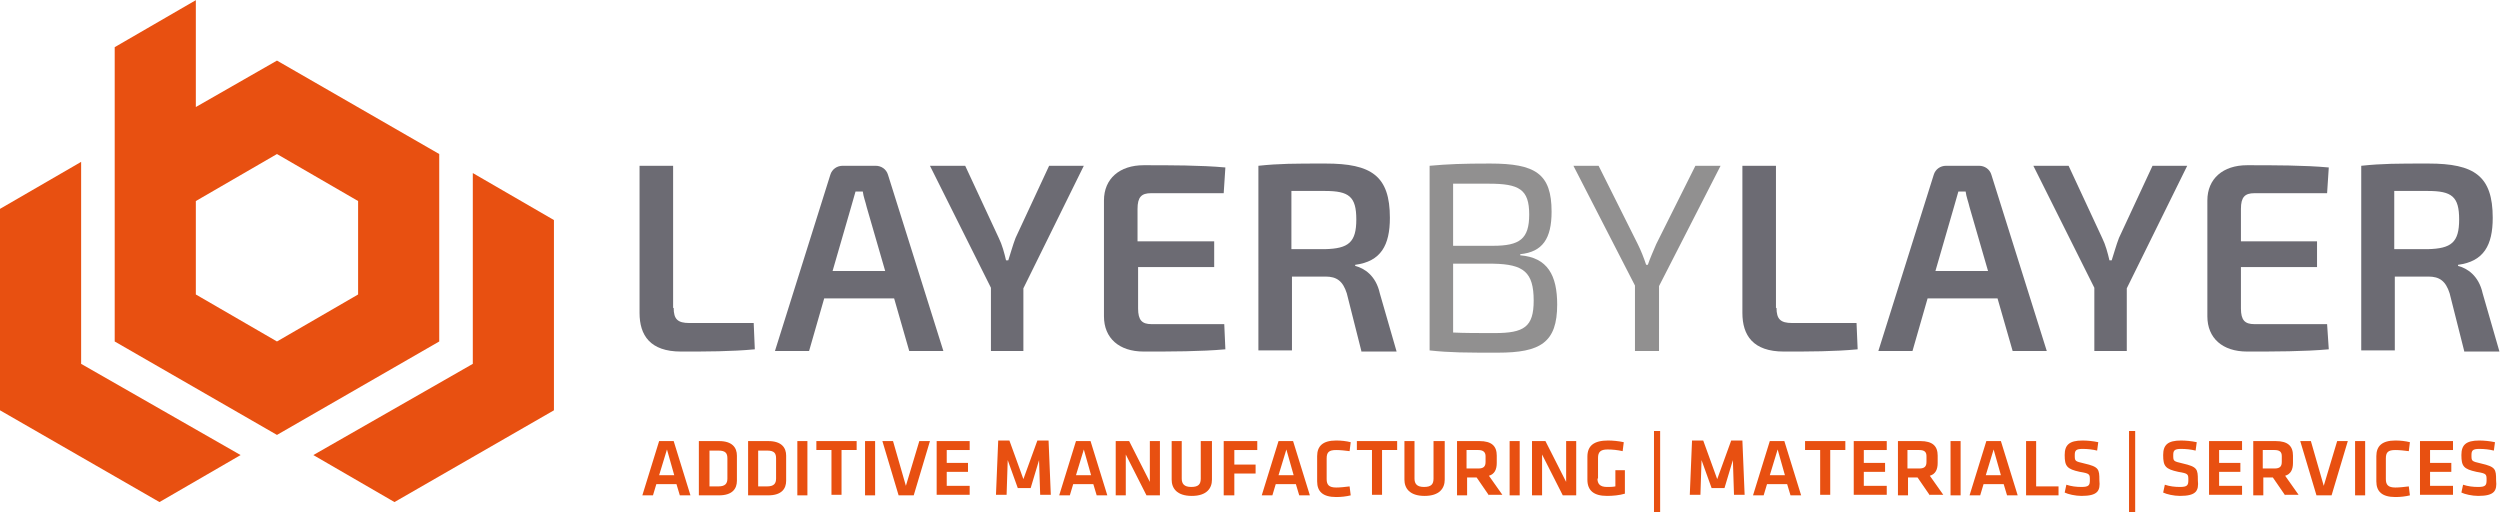 <?xml version="1.0" encoding="utf-8"?>
<svg xmlns="http://www.w3.org/2000/svg" xmlns:xlink="http://www.w3.org/1999/xlink" version="1.1" id="Ebene_1" x="0px" y="0px" viewBox="0 0 446.8 91.5" style="enable-background:new 0 0 446.8 91.5;" xml:space="preserve" width="366" height="75">
<style type="text/css">
	.st0{fill-rule:evenodd;clip-rule:evenodd;fill:#E85011;}
	.st1{fill:#6C6B73;}
	.st2{fill:#919090;}
	.st3{fill:#E85011;}
</style>
<g>
	<g>
		<polygon class="st0" points="14.5,28.9 0,37.3 0,73.3 28.5,89.7 43,81.3 14.5,65   "/>
		<polygon class="st0" points="84.5,30.9 84.5,65 56,81.3 70.5,89.7 99,73.3 99,39.3   "/>
		<path class="st0" d="M78.5,27.5l-29-16.7L35,19.1V0L20.5,8.4c0,11.2,0,7.9,0,19.1V61l29,16.7l29-16.7V27.5z M64,52.6L49.5,61    L35,52.6V35.9l14.5-8.4L64,35.9L64,52.6z"/>
	</g>
	<g>
		<path class="st1" d="M120.4,55c0,2,0.7,2.7,2.8,2.7h11.5l0.2,4.7c-4.2,0.4-8.7,0.4-13.2,0.4c-5.5,0-7.4-2.9-7.4-6.9V29.6h6V55z"/>
		<path class="st1" d="M147.3,53.3l-2.7,9.4h-6.1l9.9-31.5c0.3-1,1.2-1.6,2.2-1.6h5.9c1,0,1.9,0.6,2.2,1.6l9.9,31.5h-6.1l-2.7-9.4    H147.3z M154.9,37c-0.2-0.9-0.6-1.9-0.7-2.8h-1.3l-0.8,2.8l-3.3,11.4h9.4L154.9,37z"/>
		<path class="st1" d="M183.1,62.7h-6V51.4l-10.9-21.8h6.3l6,12.9c0.6,1.2,1,2.7,1.3,4h0.4c0.4-1.2,0.8-2.7,1.3-4l6-12.9h6.2    l-10.8,21.9V62.7z"/>
		<path class="st1" d="M219,62.4c-4.4,0.4-9.7,0.4-14.6,0.4c-4.4,0-7.1-2.4-7.1-6.3V35.8c0-3.9,2.8-6.3,7.1-6.3    c4.8,0,10.2,0,14.6,0.4l-0.3,4.6h-13c-1.7,0-2.4,0.7-2.4,2.8v5.8H217v4.6h-13.6v7.4c0,2.1,0.7,2.8,2.4,2.8h13L219,62.4z"/>
		<path class="st1" d="M243.3,62.7l-2.6-10.3c-0.7-2.2-1.8-3-3.8-3h-6v13.2h-6V29.6c3.8-0.4,6.4-0.4,12-0.4c8.2,0,11.5,2.2,11.5,9.7    c0,4.9-1.6,7.8-6.2,8.4v0.2c1.6,0.4,3.7,1.7,4.4,4.9l3,10.4H243.3z M236.8,44.5c4.2-0.1,5.6-1.2,5.6-5.3c0-4.1-1.3-5.1-5.6-5.1h-6    v10.4H236.8z"/>
		<path class="st2" d="M271.7,45.6c4.9,0.4,6.6,3.6,6.6,8.8c0,6.8-3,8.6-10.6,8.6c-5.7,0-8.5,0-12.2-0.4V29.6    c3.3-0.3,5.9-0.4,10.8-0.4c8.1,0,11,1.8,11,8.6c0,4.8-1.6,7.2-5.6,7.6V45.6z M259.7,32.8v11.1h7.1c4.8,0,6.5-1.2,6.5-5.6    c0-4.5-1.8-5.5-7.2-5.5C263.6,32.8,261.4,32.8,259.7,32.8z M274.1,53.7c0-5.1-1.8-6.5-7.2-6.6h-7.2v12.3c2,0.1,4.6,0.1,7.4,0.1    C272.4,59.5,274.1,58.4,274.1,53.7z"/>
		<path class="st2" d="M296.4,62.7h-4.2V51l-11-21.4h4.5l7,14c0.6,1.2,1.1,2.5,1.5,3.7h0.3c0.4-1.2,1-2.5,1.5-3.7l7-14h4.5l-11,21.5    V62.7z"/>
		<path class="st1" d="M317.5,55c0,2,0.7,2.7,2.8,2.7h11.5l0.2,4.7c-4.2,0.4-8.7,0.4-13.2,0.4c-5.5,0-7.4-2.9-7.4-6.9V29.6h6V55z"/>
		<path class="st1" d="M344.5,53.3l-2.7,9.4h-6.1l9.9-31.5c0.3-1,1.2-1.6,2.2-1.6h5.9c1,0,1.9,0.6,2.2,1.6l9.9,31.5h-6.1l-2.7-9.4    H344.5z M352,37c-0.2-0.9-0.6-1.9-0.7-2.8H350l-0.8,2.8l-3.3,11.4h9.4L352,37z"/>
		<path class="st1" d="M380.3,62.7h-6V51.4l-10.9-21.8h6.3l6,12.9c0.6,1.2,1,2.7,1.3,4h0.4c0.4-1.2,0.8-2.7,1.3-4l6-12.9h6.2    l-10.8,21.9V62.7z"/>
		<path class="st1" d="M416.2,62.4c-4.4,0.4-9.7,0.4-14.6,0.4c-4.4,0-7.1-2.4-7.1-6.3V35.8c0-3.9,2.8-6.3,7.1-6.3    c4.8,0,10.2,0,14.6,0.4l-0.3,4.6h-13c-1.7,0-2.4,0.7-2.4,2.8v5.8h13.6v4.6h-13.6v7.4c0,2.1,0.7,2.8,2.4,2.8h13L416.2,62.4z"/>
		<path class="st1" d="M440.4,62.7l-2.6-10.3c-0.7-2.2-1.8-3-3.8-3h-6v13.2h-6V29.6c3.8-0.4,6.4-0.4,12-0.4c8.2,0,11.5,2.2,11.5,9.7    c0,4.9-1.6,7.8-6.2,8.4v0.2c1.6,0.4,3.7,1.7,4.4,4.9l3,10.4H440.4z M433.9,44.5c4.2-0.1,5.6-1.2,5.6-5.3c0-4.1-1.3-5.1-5.6-5.1h-6    v10.4H433.9z"/>
	</g>
	<g>
		<path class="st3" d="M120.9,86.5h-3.6l-0.6,2h-1.9l3-9.7h2.6l3,9.7h-1.9L120.9,86.5z M117.8,84.9h2.7l-1.3-4.6L117.8,84.9z"/>
		<path class="st3" d="M128.5,78.8c2.4,0,3.2,1.2,3.2,2.6v4.5c0,1.4-0.8,2.6-3.2,2.6h-3.6v-9.7H128.5z M126.8,86.9h1.6    c1.2,0,1.6-0.5,1.6-1.4v-3.6c0-0.9-0.3-1.4-1.6-1.4h-1.6V86.9z"/>
		<path class="st3" d="M137.3,78.8c2.4,0,3.2,1.2,3.2,2.6v4.5c0,1.4-0.8,2.6-3.2,2.6h-3.6v-9.7H137.3z M135.5,86.9h1.6    c1.2,0,1.6-0.5,1.6-1.4v-3.6c0-0.9-0.3-1.4-1.6-1.4h-1.6V86.9z"/>
		<path class="st3" d="M144.3,88.5h-1.8v-9.7h1.8V88.5z"/>
		<path class="st3" d="M148.6,80.4h-2.7v-1.6h7.2v1.6h-2.7v8h-1.8V80.4z"/>
		<path class="st3" d="M156.4,88.5h-1.8v-9.7h1.8V88.5z"/>
		<path class="st3" d="M164.3,78.8h1.9l-2.9,9.7h-2.7l-2.9-9.7h1.9l2.3,8L164.3,78.8z"/>
		<path class="st3" d="M167.4,78.8h5.9v1.6h-4.1v2.3h3.8v1.6h-3.8v2.5h4.1v1.6h-5.9V78.8z"/>
		<path class="st3" d="M184.2,87.2h-2.3l-1.8-5l-0.2,6.2h-1.9l0.4-9.7h2l2.5,6.9l2.5-6.9h2l0.4,9.7h-1.9l-0.2-6.2L184.2,87.2z"/>
		<path class="st3" d="M195.4,86.5h-3.6l-0.6,2h-1.9l3-9.7h2.6l3,9.7h-1.9L195.4,86.5z M192.3,84.9h2.7l-1.3-4.6L192.3,84.9z"/>
		<path class="st3" d="M201.2,81.2v7.3h-1.8v-9.7h2.4l3.7,7.3v-7.3h1.8v9.7h-2.4L201.2,81.2z"/>
		<path class="st3" d="M216.6,78.8v6.9c0,1.5-0.9,2.9-3.6,2.9c-2.7,0-3.6-1.4-3.6-2.9v-6.9h1.8v6.7c0,0.9,0.4,1.5,1.7,1.5    c1.3,0,1.7-0.5,1.7-1.5v-6.7H216.6z"/>
		<path class="st3" d="M218.7,88.5v-9.7h6v1.6h-4.1V83h3.8v1.6h-3.8v3.9H218.7z"/>
		<path class="st3" d="M231.6,86.5H228l-0.6,2h-1.9l3-9.7h2.6l3,9.7h-1.9L231.6,86.5z M228.5,84.9h2.7l-1.3-4.6L228.5,84.9z"/>
		<path class="st3" d="M235.4,81.5c0-1.8,1-2.8,3.4-2.8c0.9,0,1.8,0.1,2.6,0.3l-0.2,1.6c-0.8-0.1-1.7-0.2-2.4-0.2    c-1.3,0-1.7,0.4-1.7,1.5v3.7c0,1,0.4,1.5,1.7,1.5c0.7,0,1.6-0.1,2.4-0.2l0.2,1.6c-0.8,0.2-1.7,0.3-2.6,0.3c-2.4,0-3.4-1-3.4-2.8    V81.5z"/>
		<path class="st3" d="M245.2,80.4h-2.7v-1.6h7.2v1.6H247v8h-1.8V80.4z"/>
		<path class="st3" d="M258.2,78.8v6.9c0,1.5-0.9,2.9-3.6,2.9c-2.7,0-3.6-1.4-3.6-2.9v-6.9h1.8v6.7c0,0.9,0.4,1.5,1.7,1.5    c1.3,0,1.7-0.5,1.7-1.5v-6.7H258.2z"/>
		<path class="st3" d="M266.1,88.5l-2.2-3.2h-1.7v3.2h-1.8v-9.7h4c2.2,0,3.1,0.9,3.1,2.6v1.3c0,1.2-0.4,2-1.4,2.3l2.4,3.4H266.1z     M264.2,80.4h-2.1v3.3h2.1c1,0,1.3-0.4,1.3-1.2v-1C265.5,80.8,265.1,80.4,264.2,80.4z"/>
		<path class="st3" d="M271.6,88.5h-1.8v-9.7h1.8V88.5z"/>
		<path class="st3" d="M275.6,81.2v7.3h-1.8v-9.7h2.4l3.7,7.3v-7.3h1.8v9.7h-2.4L275.6,81.2z"/>
		<path class="st3" d="M285.5,85.5c0,0.9,0.4,1.5,1.7,1.5c0.5,0,1,0,1.5-0.1V84h1.7v4.2c-1,0.3-2.2,0.4-3.2,0.4    c-2.4,0-3.5-1-3.5-2.9v-4.1c0-2,1.2-2.9,3.7-2.9c0.8,0,1.9,0.1,2.8,0.3l-0.2,1.6c-0.9-0.2-1.8-0.3-2.7-0.3c-1.3,0-1.7,0.5-1.7,1.5    V85.5z"/>
		<path class="st3" d="M296.7,91.5h-1.1V77h1.1V91.5z"/>
		<path class="st3" d="M308.2,87.2h-2.3l-1.8-5l-0.2,6.2H302l0.4-9.7h2l2.5,6.9l2.5-6.9h2l0.4,9.7h-1.9l-0.2-6.2L308.2,87.2z"/>
		<path class="st3" d="M319.4,86.5h-3.6l-0.6,2h-1.9l3-9.7h2.6l3,9.7H320L319.4,86.5z M316.3,84.9h2.7l-1.3-4.6L316.3,84.9z"/>
		<path class="st3" d="M325.3,80.4h-2.7v-1.6h7.2v1.6h-2.7v8h-1.8V80.4z"/>
		<path class="st3" d="M331.3,78.8h5.9v1.6h-4.1v2.3h3.8v1.6h-3.8v2.5h4.1v1.6h-5.9V78.8z"/>
		<path class="st3" d="M344.9,88.5l-2.2-3.2h-1.7v3.2h-1.8v-9.7h4c2.2,0,3.1,0.9,3.1,2.6v1.3c0,1.2-0.4,2-1.4,2.3l2.4,3.4H344.9z     M343,80.4h-2.1v3.3h2.1c1,0,1.3-0.4,1.3-1.2v-1C344.3,80.8,344,80.4,343,80.4z"/>
		<path class="st3" d="M350.4,88.5h-1.8v-9.7h1.8V88.5z"/>
		<path class="st3" d="M358.1,86.5h-3.6l-0.6,2H352l3-9.7h2.6l3,9.7h-1.9L358.1,86.5z M354.9,84.9h2.7l-1.3-4.6L354.9,84.9z"/>
		<path class="st3" d="M363.9,86.9h4v1.6h-5.8v-9.7h1.8V86.9z"/>
		<path class="st3" d="M372,88.6c-1.1,0-2.4-0.3-3-0.6l0.3-1.4c0.9,0.3,1.8,0.4,2.7,0.4c1.3,0,1.5-0.3,1.5-1.2c0-1.1,0-1.2-1.8-1.5    c-2.3-0.5-2.7-1-2.7-3c0-1.8,0.8-2.6,3.2-2.6c0.8,0,1.9,0.1,2.8,0.3l-0.2,1.5c-0.8-0.2-1.7-0.3-2.6-0.3c-1.2,0-1.4,0.3-1.4,1.1    c0,1.1,0,1.1,1.7,1.5c2.6,0.6,2.7,1,2.7,3C375.4,87.7,374.9,88.6,372,88.6z"/>
		<path class="st3" d="M381.6,91.5h-1.1V77h1.1V91.5z"/>
		<path class="st3" d="M389.6,88.6c-1.1,0-2.4-0.3-3-0.6l0.3-1.4c0.9,0.3,1.8,0.4,2.7,0.4c1.3,0,1.5-0.3,1.5-1.2    c0-1.1,0-1.2-1.8-1.5c-2.3-0.5-2.7-1-2.7-3c0-1.8,0.8-2.6,3.2-2.6c0.8,0,1.9,0.1,2.8,0.3l-0.2,1.5c-0.8-0.2-1.7-0.3-2.6-0.3    c-1.2,0-1.4,0.3-1.4,1.1c0,1.1,0,1.1,1.7,1.5c2.6,0.6,2.7,1,2.7,3C393,87.7,392.5,88.6,389.6,88.6z"/>
		<path class="st3" d="M394.8,78.8h5.9v1.6h-4.1v2.3h3.8v1.6h-3.8v2.5h4.1v1.6h-5.9V78.8z"/>
		<path class="st3" d="M408.4,88.5l-2.2-3.2h-1.7v3.2h-1.8v-9.7h4c2.2,0,3.1,0.9,3.1,2.6v1.3c0,1.2-0.4,2-1.4,2.3l2.4,3.4H408.4z     M406.5,80.4h-2.1v3.3h2.1c1,0,1.3-0.4,1.3-1.2v-1C407.8,80.8,407.5,80.4,406.5,80.4z"/>
		<path class="st3" d="M417.7,78.8h1.9l-2.9,9.7H414l-2.9-9.7h1.9l2.3,8L417.7,78.8z"/>
		<path class="st3" d="M422.7,88.5h-1.8v-9.7h1.8V88.5z"/>
		<path class="st3" d="M424.7,81.5c0-1.8,1-2.8,3.4-2.8c0.9,0,1.8,0.1,2.6,0.3l-0.2,1.6c-0.8-0.1-1.7-0.2-2.4-0.2    c-1.3,0-1.7,0.4-1.7,1.5v3.7c0,1,0.4,1.5,1.7,1.5c0.7,0,1.6-0.1,2.4-0.2l0.2,1.6c-0.8,0.2-1.7,0.3-2.6,0.3c-2.4,0-3.4-1-3.4-2.8    V81.5z"/>
		<path class="st3" d="M432.5,78.8h5.9v1.6h-4.1v2.3h3.8v1.6h-3.8v2.5h4.1v1.6h-5.9V78.8z"/>
		<path class="st3" d="M442.9,88.6c-1.1,0-2.4-0.3-3-0.6l0.3-1.4c0.9,0.3,1.8,0.4,2.7,0.4c1.3,0,1.5-0.3,1.5-1.2    c0-1.1,0-1.2-1.8-1.5c-2.3-0.5-2.7-1-2.7-3c0-1.8,0.8-2.6,3.2-2.6c0.8,0,1.9,0.1,2.8,0.3l-0.2,1.5c-0.8-0.2-1.7-0.3-2.6-0.3    c-1.2,0-1.4,0.3-1.4,1.1c0,1.1,0,1.1,1.7,1.5c2.6,0.6,2.7,1,2.7,3C446.3,87.7,445.8,88.6,442.9,88.6z"/>
	</g>
</g>
</svg>

